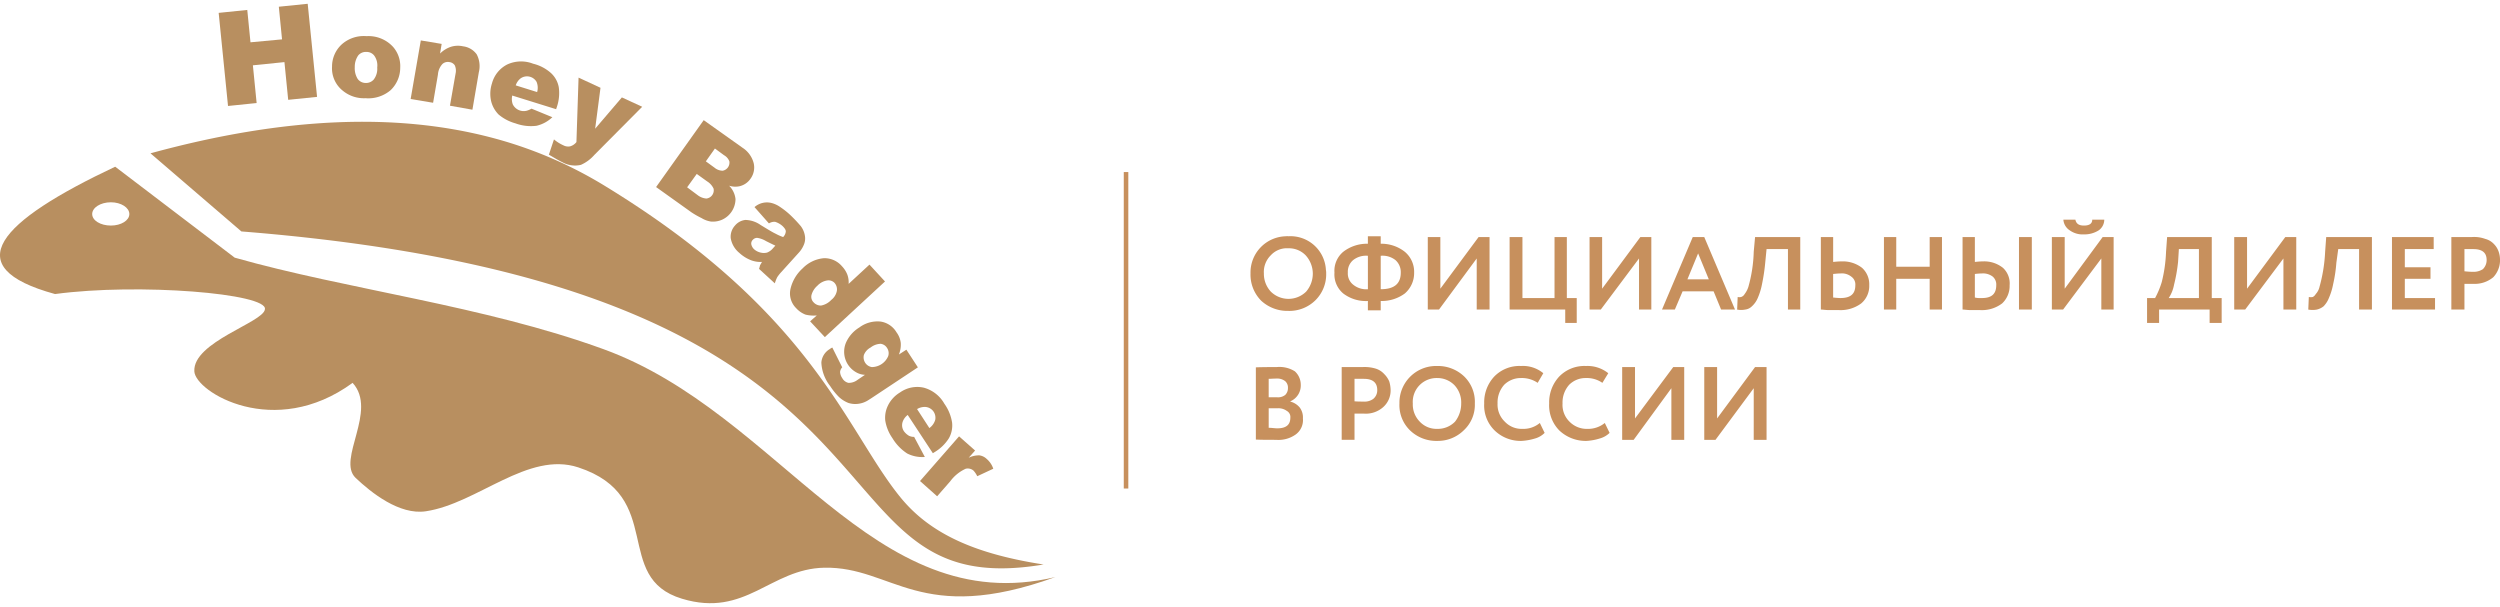 <svg id="Слой_1" data-name="Слой 1" xmlns="http://www.w3.org/2000/svg" viewBox="0 0 267.005 64.02" width="243px" height="59px">
  <defs>
    <style>
      .cls-1, .cls-2 {
        fill: #b88f60;
      }

      .cls-1, .cls-3 {
        fill-rule: evenodd;
      }

      .cls-3, .cls-4 {
        fill: #c7905d;
      }
    </style>
  </defs>
  <title>honeybadger_logo</title>
  <g>
    <path class="cls-1" d="M16.072,15.971C30.579,12,42.373,11.714,52.14,14.2a44.998,44.998,0,0,1,12.565,5.314c22.218,13.6,25.616,26,31.442,33.171,3.284,4.057,8.282,6.114,15.307,7.2C84.638,64.4,101.687,30.343,25.781,24.314Z"/>
    <path class="cls-1" d="M12.302,17.4,25.067,27.114c11.966,3.4,26.587,5.114,39.381,9.771,18.962,6.886,28.672,29,48.262,24.343-14.479,5.229-17.363-1.143-24.674-1-5.769.114-8.396,5.371-15.193,3.314C65.333,61.286,71.159,52.6,61.764,49.514,56.395,47.743,50.997,53.371,45.486,54.2c-2.827.429-5.854-2-7.511-3.571-2.028-1.943,2.399-7.171-.314-10.143-8.367,6.114-16.792.971-16.906-1.229-.171-3.143,7.396-5.229,7.539-6.629C28.637,30.943,14.815,29.8,5.877,31-4.661,28.114-.12,23.257,12.302,17.4Zm-.457,3.8c1.085,0,1.97.571,1.97,1.257s-.885,1.229-1.97,1.229c-1.114,0-1.999-.543-1.999-1.229S10.732,21.2,11.845,21.2Z"/>
    <path class="cls-2" d="M102.429,46.2l1.713,1.514-.685.771a2.524,2.524,0,0,1,1.142-.257,1.423,1.423,0,0,1,.8.4,2.324,2.324,0,0,1,.685,1.029l-1.713.8a2.378,2.378,0,0,0-.4-.6.946.946,0,0,0-.828-.2A4.217,4.217,0,0,0,101.487,51l-1.399,1.6-1.828-1.629Z"/>
    <path class="cls-2" d="M99.259,45.314a1.654,1.654,0,0,0,.628-.886,1.177,1.177,0,0,0-.171-.857,1.163,1.163,0,0,0-.914-.514,1.602,1.602,0,0,0-.857.229ZM99.631,48,96.946,43.914a1.546,1.546,0,0,0-.543.743,1.139,1.139,0,0,0,.143,1,1.79,1.79,0,0,0,.543.486,1.282,1.282,0,0,0,.543.114L98.774,48.4a3.542,3.542,0,0,1-1.885-.371A5.052,5.052,0,0,1,95.318,46.4a4.533,4.533,0,0,1-.771-1.886,2.947,2.947,0,0,1,.286-1.6,3.332,3.332,0,0,1,1.285-1.4A3.189,3.189,0,0,1,98.66,41a3.608,3.608,0,0,1,2.199,1.714,4.69,4.69,0,0,1,.828,2.029A2.771,2.771,0,0,1,101.344,46.4a4.524,4.524,0,0,1-1.485,1.457Z"/>
    <path class="cls-2" d="M92.977,36.714a1.535,1.535,0,0,0-.714.8,1.068,1.068,0,0,0,.143.829,1.022,1.022,0,0,0,.714.457,1.916,1.916,0,0,0,1.742-1.171.999.999,0,0,0-.114-.857.939.939,0,0,0-.685-.457,1.819,1.819,0,0,0-1.085.4Zm3.827.229,1.228,1.886-4.998,3.314-.228.143a2.549,2.549,0,0,1-1.085.429,2.403,2.403,0,0,1-1.114-.086A3.219,3.219,0,0,1,89.607,42a7.001,7.001,0,0,1-.942-1.171,4.369,4.369,0,0,1-.942-2.514,1.82,1.82,0,0,1,.885-1.429,1.249,1.249,0,0,1,.286-.171l1.057,2.114a.831.831,0,0,0-.228.486,1.219,1.219,0,0,0,.228.657,1.011,1.011,0,0,0,.657.514,1.527,1.527,0,0,0,.971-.314l.8-.543a2.034,2.034,0,0,1-.914-.257A2.517,2.517,0,0,1,90.349,36.2a3.611,3.611,0,0,1,1.428-1.629,3.225,3.225,0,0,1,2.285-.629,2.38,2.38,0,0,1,1.685,1.143,2.345,2.345,0,0,1,.457,1.143,2.834,2.834,0,0,1-.2,1.229Z"/>
    <path class="cls-2" d="M88.779,31.629a1.596,1.596,0,0,0,.6-.971,1.036,1.036,0,0,0-.257-.857.889.889,0,0,0-.742-.257,1.824,1.824,0,0,0-1.085.571,1.982,1.982,0,0,0-.628,1,.825.825,0,0,0,.228.771,1.037,1.037,0,0,0,.8.343,1.99,1.99,0,0,0,1.085-.6Zm5.74-1.971L88.093,35.6l-1.571-1.686.714-.629A3.655,3.655,0,0,1,86.037,33.2a2.615,2.615,0,0,1-1-.686A2.207,2.207,0,0,1,84.438,30.4a4.249,4.249,0,0,1,1.285-2.143,3.597,3.597,0,0,1,2.285-1.086,2.456,2.456,0,0,1,1.913.857,2.754,2.754,0,0,1,.571.886,2.367,2.367,0,0,1,.143,1l2.227-2.057Z"/>
    <path class="cls-2" d="M82.81,25.829c-.314-.143-.657-.314-1-.486A2.517,2.517,0,0,0,80.868,25a.621.621,0,0,0-.457.2.548.548,0,0,0-.171.486.987.987,0,0,0,.314.543,1.556,1.556,0,0,0,.685.343,1.386,1.386,0,0,0,.685,0,1.541,1.541,0,0,0,.628-.457Zm-.685-2.371-1.542-1.743a2.008,2.008,0,0,1,1.856-.429,2.828,2.828,0,0,1,.857.4,8.366,8.366,0,0,1,1.028.8,14.911,14.911,0,0,1,1.199,1.257,2.306,2.306,0,0,1,.457,1.143,1.698,1.698,0,0,1-.143.886,2.758,2.758,0,0,1-.514.8l-1.885,2.086A4.267,4.267,0,0,0,83.01,29.2a3.945,3.945,0,0,0-.257.657L81.068,28.314c.057-.171.086-.314.114-.4.057-.086.114-.2.2-.343A2.912,2.912,0,0,1,80.24,27.4a3.959,3.959,0,0,1-1.285-.8,2.6,2.6,0,0,1-.914-1.571,1.762,1.762,0,0,1,.457-1.343,1.673,1.673,0,0,1,1.114-.6,2.932,2.932,0,0,1,1.628.543c.8.486,1.314.8,1.571.914a5.557,5.557,0,0,0,.828.371.952.952,0,0,0,.286-.6c0-.171-.114-.343-.343-.571a2.139,2.139,0,0,0-.8-.457,1.072,1.072,0,0,0-.657.171Z"/>
    <path class="cls-2" d="M73.386,19.6l1.114.829a1.734,1.734,0,0,0,.942.371.885.885,0,0,0,.771-1.057,1.782,1.782,0,0,0-.685-.771l-1.114-.8Zm1.999-2.771.942.686a1.378,1.378,0,0,0,.857.314.882.882,0,0,0,.714-1,1.282,1.282,0,0,0-.571-.657l-.971-.714Zm-.228-4.4,4.141,2.943a2.792,2.792,0,0,1,1.199,1.657,2.029,2.029,0,0,1-.343,1.657,1.948,1.948,0,0,1-1.171.8,2.16,2.16,0,0,1-1.114-.057,2.375,2.375,0,0,1,.685,1.429,2.445,2.445,0,0,1-1.428,2.2,2.423,2.423,0,0,1-1.199.2,2.722,2.722,0,0,1-1-.371,9.463,9.463,0,0,1-1.057-.6l-3.798-2.714Z"/>
    <path class="cls-2" d="M61.792,7.886l2.342,1.086-.571,4.371L66.418,10l2.17,1L63.477,16.143A4.143,4.143,0,0,1,62.049,17.2a2.754,2.754,0,0,1-1.999-.286c-.314-.143-.8-.429-1.428-.8l.543-1.629a4.269,4.269,0,0,0,1.0.629,1.085,1.085,0,0,0,.714.114,1.307,1.307,0,0,0,.685-.457Z"/>
    <path class="cls-2" d="M57.366,9.429a1.651,1.651,0,0,0-.057-1.086,1.182,1.182,0,0,0-1.713-.371,1.545,1.545,0,0,0-.514.743Zm2.028,1.829L54.71,9.8a1.648,1.648,0,0,0,.057.943,1.306,1.306,0,0,0,1.456.686A2.02,2.02,0,0,0,56.766,11.2l2.227.914a3.653,3.653,0,0,1-1.685.914,4.784,4.784,0,0,1-2.256-.257,4.791,4.791,0,0,1-1.799-.943A3.061,3.061,0,0,1,52.454,10.4a3.557,3.557,0,0,1,.086-1.886,3.181,3.181,0,0,1,1.628-2.029A3.533,3.533,0,0,1,56.937,6.4a4.422,4.422,0,0,1,1.942,1.029,2.719,2.719,0,0,1,.8,1.486A4.574,4.574,0,0,1,59.479,11Z"/>
    <path class="cls-2" d="M44.943,3.914l2.227.371-.171,1.029A2.997,2.997,0,0,1,48.142,4.6a2.505,2.505,0,0,1,1.314-.057A2.111,2.111,0,0,1,50.912,5.4a2.69,2.69,0,0,1,.228,1.914l-.685,4L48.056,10.886l.6-3.429A1.395,1.395,0,0,0,48.57,6.571a.789.789,0,0,0-.571-.343.856.856,0,0,0-.743.2,1.857,1.857,0,0,0-.485,1.143l-.514,3-2.399-.4Z"/>
    <path class="cls-2" d="M37.89,6.771a2.14,2.14,0,0,0,.314,1.257,1.055,1.055,0,0,0,.857.429,1.086,1.086,0,0,0,.857-.371A1.869,1.869,0,0,0,40.288,6.8a1.791,1.791,0,0,0-.314-1.257,1.015,1.015,0,0,0-.828-.4,1.056,1.056,0,0,0-.885.371,2.121,2.121,0,0,0-.371,1.257Zm-2.427-.057a3.209,3.209,0,0,1,1.028-2.371,3.535,3.535,0,0,1,2.656-.886,3.547,3.547,0,0,1,2.856,1.171,3.124,3.124,0,0,1,.742,2.2,3.322,3.322,0,0,1-1.028,2.4,3.669,3.669,0,0,1-2.684.857,3.546,3.546,0,0,1-2.456-.829,3.044,3.044,0,0,1-1.114-2.543Z"/>
    <polygon class="cls-2" points="23.354 0.971 26.409 0.657 26.752 4.114 30.122 3.8 29.779 0.314 32.863 0 33.863 9.943 30.779 10.257 30.379 6.229 27.009 6.571 27.409 10.6 24.353 10.914 23.354 0.971"/>
    <path class="cls-3" d="M187.302,41.057,183.218,46.571h-1.199V38.8h1.371v5.486L187.444,38.8h1.228v7.771h-1.371Zm79.704-13.543v-.143h0v-.029h0v-.029a2.655,2.655,0,0,0-.143-.829,2.08,2.08,0,0,0-.485-.8,1.919,1.919,0,0,0-.942-.571,3.468,3.468,0,0,0-1.428-.2h-2.199v7.743h1.399V29.914h1A3.088,3.088,0,0,0,266.291,29.2a2.649,2.649,0,0,0,.714-1.686ZM178.506,41.057l-4.027,5.514h-1.228V38.8h1.371v5.486L178.706,38.8h1.171v7.771H178.506Zm-7.111,3.714.514,1.057a2.433,2.433,0,0,1-1.057.6,5.761,5.761,0,0,1-1.399.257,4.096,4.096,0,0,1-2.913-1.114,3.808,3.808,0,0,1-1.085-2.886,4.037,4.037,0,0,1,1.057-2.857,3.747,3.747,0,0,1,2.884-1.143,3.535,3.535,0,0,1,2.37.771l-.628,1.029a2.903,2.903,0,0,0-1.742-.514,2.477,2.477,0,0,0-1.799.714,2.83,2.83,0,0,0-.714,2,2.497,2.497,0,0,0,.742,1.943A2.562,2.562,0,0,0,169.539,45.4a2.814,2.814,0,0,0,1.856-.629Zm-6.939,0,.514,1.057a2.335,2.335,0,0,1-1.028.6,5.991,5.991,0,0,1-1.428.257,3.983,3.983,0,0,1-2.884-1.114,3.727,3.727,0,0,1-1.114-2.886,4.037,4.037,0,0,1,1.057-2.857,3.747,3.747,0,0,1,2.884-1.143,3.393,3.393,0,0,1,2.37.771l-.6,1.029a2.989,2.989,0,0,0-1.771-.514,2.523,2.523,0,0,0-1.799.714,2.83,2.83,0,0,0-.714,2,2.522,2.522,0,0,0,.771,1.943,2.458,2.458,0,0,0,1.885.771,2.715,2.715,0,0,0,1.856-.629Zm-13.565-2.086a2.602,2.602,0,0,0,.742,1.943,2.438,2.438,0,0,0,1.856.771,2.562,2.562,0,0,0,1.913-.771,3.129,3.129,0,0,0,.657-1.943,2.693,2.693,0,0,0-.714-1.943,2.545,2.545,0,0,0-1.856-.771,2.546,2.546,0,0,0-2.599,2.714Zm-1.428,0a3.915,3.915,0,0,1,3.798-4h.228a4.059,4.059,0,0,1,2.856,1.086,3.776,3.776,0,0,1,1.171,2.914,3.714,3.714,0,0,1-1.171,2.857,3.943,3.943,0,0,1-2.856,1.143,4.029,4.029,0,0,1-2.884-1.114,3.751,3.751,0,0,1-1.142-2.886Zm-3.798-2.629h-1v2.4c.314.029.628.029.942.029A1.567,1.567,0,0,0,146.665,42.2a1.18,1.18,0,0,0,.428-.943c0-.8-.485-1.2-1.428-1.2Zm-1,3.714v2.8H143.295V38.8h2.227a4.082,4.082,0,0,1,1.428.171,2.067,2.067,0,0,1,.885.571,2.484,2.484,0,0,1,.543.8,3.388,3.388,0,0,1,.143.914,2.378,2.378,0,0,1-.771,1.8,2.787,2.787,0,0,1-2.085.714Zm-8.31-3.743c-.343,0-.628.029-.857.029v1.971h.914a1.216,1.216,0,0,0,.857-.257,1.012,1.012,0,0,0,.286-.743.907.907,0,0,0-.286-.714,1.343,1.343,0,0,0-.914-.286ZM136.441,43.2h-.942v2.086c.343,0,.628.057.914.057.942,0,1.399-.371,1.399-1.143a.736.736,0,0,0-.371-.714A1.526,1.526,0,0,0,136.441,43.2Zm-2.313,3.343V38.829c.8-.029,1.571-.029,2.227-.029a3.075,3.075,0,0,1,1.942.457,1.948,1.948,0,0,1,.628,1.429,1.837,1.837,0,0,1-1.114,1.771v.029a1.94,1.94,0,0,1,1.0.629,1.766,1.766,0,0,1,.343,1.171A1.898,1.898,0,0,1,138.383,46a3.172,3.172,0,0,1-2.085.571c-.885,0-1.599,0-2.17-.029ZM264.15,26.2h-.942v2.371c.314.029.628.057.942.057a1.8,1.8,0,0,0,1.028-.286,1.361,1.361,0,0,0,.4-.971c0-.8-.485-1.171-1.428-1.171Zm-4.084,6.457h-4.598V24.914h4.455V26.2H256.839v1.943h2.742v1.229H256.839v2.057h3.227Zm-6.74,0h-1.371V26.2h-2.227l-.2,1.457a15.212,15.212,0,0,1-.343,2.286,6.871,6.871,0,0,1-.457,1.486,2.626,2.626,0,0,1-.571.886,1.833,1.833,0,0,1-.714.343,2.457,2.457,0,0,1-.914,0l.057-1.343a1.082,1.082,0,0,0,.428,0A.83.83,0,0,0,247.329,31a1.673,1.673,0,0,0,.4-.771,16.771,16.771,0,0,0,.6-3.743l.114-1.571h4.883ZM243.874,27.2l-4.084,5.457h-1.171V24.914h1.371v5.514l4.084-5.514h1.171v7.743h-1.371Zm-11.166-1-.086,1.371A17.284,17.284,0,0,1,232.194,30a3.853,3.853,0,0,1-.571,1.429h3.227V26.2Zm-2.113,7.886H229.31V31.429h.857a9.045,9.045,0,0,0,.714-1.714,15.438,15.438,0,0,0,.457-3.229l.114-1.571h4.769v6.514h1.057v2.657H235.992V32.657h-5.397ZM220.371,23.057h1.285c.086.429.371.629.914.629.571,0,.885-.2.885-.629h1.285A1.396,1.396,0,0,1,224.141,24.2a2.836,2.836,0,0,1-1.571.429A2.352,2.352,0,0,1,221.057,24.2a1.484,1.484,0,0,1-.685-1.143ZM224.426,27.2l-4.084,5.457h-1.199V24.914h1.371v5.514l4.055-5.514h1.171v7.743h-1.314ZM209.605,24.914h1.314v2.657c.286-.029.571-.057.857-.057a3.212,3.212,0,0,1,2.142.686,2.26,2.26,0,0,1,.714,1.857A2.548,2.548,0,0,1,213.832,32a3.567,3.567,0,0,1-2.342.714h-1.028c-.343,0-.628-.057-.857-.057ZM211.69,28.8a6.999,6.999,0,0,0-.771.057v2.514a1.927,1.927,0,0,0,.4.057h.371c1,0,1.514-.429,1.514-1.371a1.113,1.113,0,0,0-.371-.914A1.688,1.688,0,0,0,211.69,28.8Zm5.312,3.857h-1.371V24.914h1.371Zm-9.595,0h-1.314V29.371h-3.57v3.286h-1.314V24.914h1.314v3.171h3.57V24.914h1.314Zm-12.937-7.743h1.314v2.657c.314-.029.6-.057.914-.057a3.337,3.337,0,0,1,2.17.686,2.36,2.36,0,0,1,.771,1.857A2.426,2.426,0,0,1,198.782,32a3.696,3.696,0,0,1-2.37.714h-1.085c-.343,0-.628-.057-.857-.057ZM196.583,28.8c-.257,0-.514.029-.8.057v2.514c.514.057.771.057.771.057,1.085,0,1.599-.429,1.599-1.371a1.018,1.018,0,0,0-.428-.914A1.604,1.604,0,0,0,196.583,28.8Zm-4.312,3.857H190.957V26.2h-2.285l-.143,1.457a20.035,20.035,0,0,1-.343,2.286,6.871,6.871,0,0,1-.457,1.486,2.497,2.497,0,0,1-.628.886,1.2,1.2,0,0,1-.714.343,2.162,2.162,0,0,1-.857,0l.057-1.343a.815.815,0,0,0,.371,0A.675.675,0,0,0,186.331,31a2.478,2.478,0,0,0,.4-.771,15.236,15.236,0,0,0,.571-3.743l.143-1.571h4.826Zm-9.767-3.229-1.142-2.771-1.142,2.771Zm-3.627,3.229h-1.371l3.284-7.743h1.228l3.284,7.743h-1.485l-.8-1.943h-3.313ZM175.051,27.2l-4.084,5.457h-1.199V24.914h1.342v5.514l4.084-5.514h1.171v7.743H175.051Zm-7.882,5.457h-5.94V24.914h1.371v6.514h3.427V24.914h1.314v6.514h1.057v2.657h-1.228ZM157.716,27.2l-4.027,5.457h-1.199V24.914h1.342v5.514l4.084-5.514H159.087v7.743h-1.371Zm-13.765,1.514A1.517,1.517,0,0,0,144.523,30a2.203,2.203,0,0,0,1.571.486V26.914a2.222,2.222,0,0,0-1.571.457,1.625,1.625,0,0,0-.571,1.343Zm5.654,0a1.713,1.713,0,0,0-.571-1.343,2.222,2.222,0,0,0-1.571-.457v3.571c1.428,0,2.142-.571,2.142-1.771Zm-2.142,4.029h-1.371v-1a3.983,3.983,0,0,1-2.627-.8,2.648,2.648,0,0,1-.942-2.229,2.648,2.648,0,0,1,.942-2.229,4.144,4.144,0,0,1,2.627-.857v-.8h1.371v.8a4.042,4.042,0,0,1,2.57.857,2.779,2.779,0,0,1,.999,2.229,2.868,2.868,0,0,1-.999,2.229,4.161,4.161,0,0,1-2.57.8ZM134.985,28.8a2.795,2.795,0,0,0,.742,1.943,2.688,2.688,0,0,0,3.77,0A2.962,2.962,0,0,0,140.211,28.8a2.927,2.927,0,0,0-.771-1.943,2.475,2.475,0,0,0-1.856-.743,2.316,2.316,0,0,0-1.856.743A2.497,2.497,0,0,0,134.985,28.8Zm-1.428,0a3.872,3.872,0,0,1,3.798-3.971.614.614,0,0,1,.228,0,3.791,3.791,0,0,1,4.027,3.6,1.63,1.63,0,0,1,.029.371,3.901,3.901,0,0,1-1.142,2.857A3.958,3.958,0,0,1,137.583,32.8a4.127,4.127,0,0,1-2.884-1.086A3.962,3.962,0,0,1,133.557,28.8Z"/>
    <rect class="cls-4" x="120.021" y="17.971" width="0.485" height="33.8"/>
  </g>
</svg>
